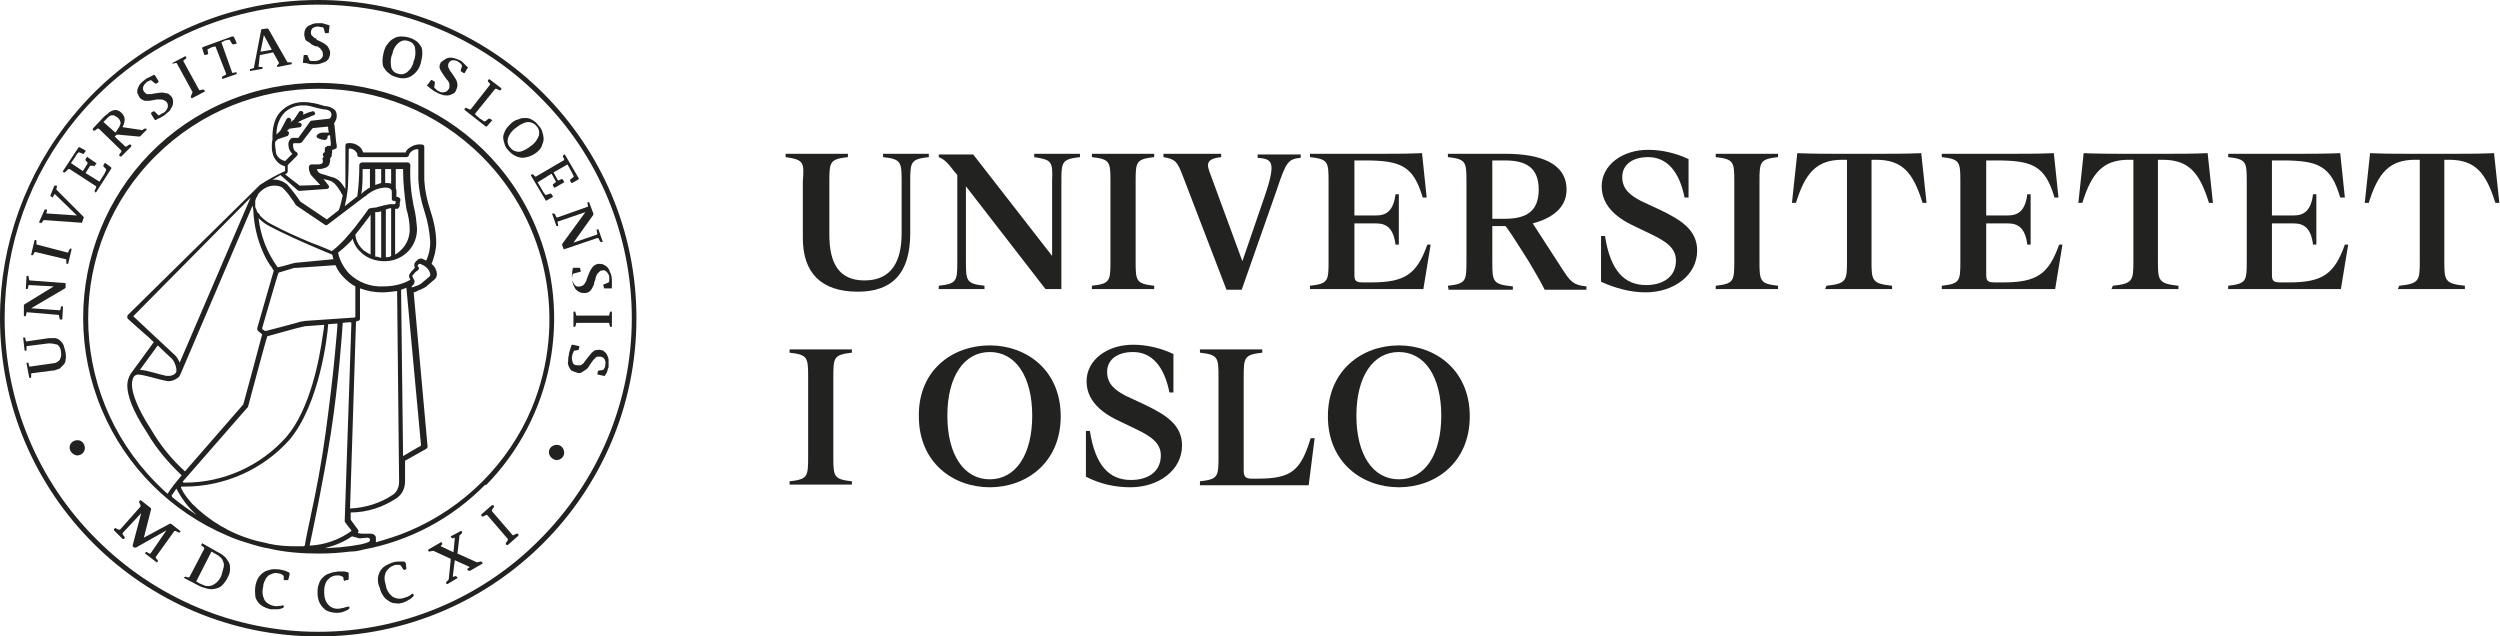<?xml version="1.0" encoding="utf-8"?>
<svg xmlns="http://www.w3.org/2000/svg" xml:space="preserve" id="Layer_1" x="0px" y="0px" enable-background="new 0 0 377.1 96" version="1.1" viewBox="0 0 377.1 96">
  <style>
    .st0{fill:#222221}
  </style>
  <g id="Page-1">
    <g id="_04_UiO_full_logo_NO_neg">
      <g id="Group">
        <path id="Shape" d="M0 48c0-11.1 3.9-21.9 11-30.5C20.1 6.4 33.7 0 48 0c26.5 0 48 21.5 48 48S74.5 96 48 96 0 74.5 0 48zm.7 0c0 12.5 5 24.6 13.9 33.4 8.9 8.9 20.9 13.9 33.4 13.9s24.6-5 33.4-13.9c8.9-8.9 13.9-20.9 13.9-33.4s-5-24.6-13.9-33.4C72.6 5.7 60.5.7 48 .7 33.9.7 20.5 7 11.5 17.9 4.5 26.4.7 37 .7 48z" class="st0"/>
        <g id="Path">
          <path d="M10.5 67.5c0-.6.5-1.1 1.2-1.1.6 0 1.1.5 1.1 1.2 0 .6-.5 1.1-1.2 1.1-.6-.1-1.1-.6-1.1-1.2z" class="st0"/>
          <path d="M82.8 68.2c0-.6.5-1.1 1.2-1.1.6 0 1.1.5 1.1 1.2 0 .6-.5 1.1-1.2 1.1-.6-.1-1.1-.6-1.1-1.2z" class="st0"/>
        </g>
        <path id="Shape-2" d="M80.8 34.2C73.2 16.1 52.3 7.7 34.2 15.3S7.7 43.8 15.4 61.9c3.6 8.5 10.4 15.3 18.9 18.9 1.3.6 2.7 1 4 1.4.7.2 1.4.4 2.1.5 2.5.6 5.1.8 7.7.8 1.6 0 3.1-.1 4.7-.3.7 0 1.3-.1 2-.3 7-1.3 13.4-4.7 18.4-9.8l-.2-.2.3.3c10.1-10.3 13.1-25.7 7.5-39zM26 75c-.1-.1-.1-.2-.1-.3 0-.1 0-.1.1-.1l.6-.9c.8 1.5 1.8 2.9 3.1 4-1.2-.8-2.5-1.7-3.7-2.7zm-.3-21.1c.5.4.8 1.1.9 1.7v.5c-.2.4-.7.6-1.1.6h-.4c-1.4-.3-2.7-.8-3.9-.9h-.1l2.7-3.7c.8.8 1.6 1.5 1.9 1.8zm-5.6-6.2 17.7-17.9-10.7 24.9c-.2-.5-.5-1-.9-1.3-1-.9-5-4.7-6.1-5.7zm4.7 9.7c.2 0 .4.1.6.1.5 0 1-.2 1.4-.5.2-.1.3-.3.4-.5L38.1 31c0 .2.1.4.1.7.1 2.2.6 4.4 1.5 6.4.3.7.7 1.4 1.1 2 .2.2.3.4.4.6l.1.1-2.5 8.7c0 .1 0 .3.1.4l.6.5c0 .1.1.1 0 .2 0 .1-2.8 10.4-2.8 10.4l-8.8 10.1c-2-1.8-3.7-3.9-5.1-6.3-2.2-3.4-2.9-5.6-2.9-6.8 0-.4.1-.9.3-1.2.2-.2.4-.3.6-.3h.1c1.1.1 2.5.6 3.9.9zM43.6 20c-.1-.2-.3-.3-.4-.2.2-.1.3-.3.5-.4l1.5-.2c.2 0 .3-.2.3-.4s-.2-.3-.4-.3h-.2c.4-.3.9-.5 1.4-.7.3-.1.5-.2.7-.3.2-.1.3-.1.3-.1.2-.1.3-.2.2-.4-.1-.2-.3-.3-.4-.2-.5.1-.9.3-1.4.5.1-.2.1-.4-.1-.5-.2-.1-.4-.1-.5.1l-.8 1.2c-.1 0-.1.1-.2.1l-.3.3.1-.2c.1-.2 0-.4-.2-.5s-.4 0-.5.2l-.9 1.7-.6.6c0-1.3.4-2.5 1.3-3.4.7-.6 1.6-1 2.6-1 .4 0 .7 0 1.1.1.2 0 .7.2 1.2.3.5.1.9.2.9.2h.1c.3 0 .7.1.9.3.1.1.2.3.2.5s-.1.4-.2.5c0 .1-.1.1-.1.1l-2.7.3c-.1 0-.2.1-.2.1L45 20.8h-.9c-.1 0-.2.1-.3.2-.2.2-.3.5-.3.7 0 .5.1 1 .5 1.4l.1.1-1.1 1.1c-.3-.1-.5-.2-.7-.3-.4-.3-.7-.7-.7-1.2 0-.3-.1-.6-.1-.9v-.5l.4-.4 1.5-.5c.1-.1.2-.3.2-.5zm5.4 2.8c0 .1 0 .1-.1.2s-.2.1-.2.3c0 .1 0 .2.1.3v.1l-.1.1c-.1.1-.1.2 0 .3v.3c0 .1-.1.3-.2.3-.2.1-.4.1-.7.1H47c-.2 0-.3.1-.4.3v.3c0 .3.1.5.2.8.1.1.1.2.2.3l1.3 1.4-3.1.1-2.2-1.7c.1-.1.2-.1.2-.1.1-.1.2-.2.2-.3v-1l1.4-1.4c.1-.1.1-.2.1-.3 0-.1-.1-.2-.2-.3-.1 0-.5-.2-.5-1.1 0-.1 0-.1.1-.2h.9c.1 0 .2-.1.3-.1 0 0 1.5-2 1.6-2.1.1-.1.2-.1.3-.1l2-.2c.1 0 .1.1.1.1 0 .2 0 .4.1.7 0 .1 0 .1-.1.1h-.8c-.3 0-.6.1-.8.3-.2.1-.2.4 0 .5.1.1.3.1.5.2s.4.1.7.1c.2-.1.3-.2.3-.4s.1-.3.3-.3c.1 0 .1.1.1.1 0 .4.1.8.1 1.1v.3c0 .1-.1.1-.2.1h-.2c-.1 0-.2 0-.2.1-.3.1-.3.2-.3.3v.4zm-4.1 5.9c.1 0 .1.1.2.1l4.2-.3c.1 0 .3-.1.3-.2.1-.1 0-.3-.1-.4l-.7-.9c.4.1.8.2 1.1.3.4.2.7.5 1 .9.3.4.6.9.8 1.3-.2.7-.3 1.5-.6 2.2l-1.8 1.4-4-2.7c-.6-.9-1.3-1.8-2-2.6-.5-.4-1.2-.7-1.8-.7h-.4c.2-.1.4-.2.5-.3.3-.1.5-.3.7-.4l2.6 2.3zm-3.5-.7c.5 0 1 .1 1.3.4.5.5.9 1 1.3 1.6.4.5.6.9.6.9l.1.1 4.3 2.9c.1.1.3.1.4 0l5.4-4.1s.1-.1.3-.2c.2-.1.3-.3.5-.4.7-.5 1.4-.8 2.3-.9h.2c.3 0 .5 0 .8.2.1.1.2.2.2.4V30c0 .2.1.3.3.3.1 0 .3 0 .3.2 0 .1-.1.3-.2.3h-.7l-1 .2c-.2.1-.5.1-.7.2-.1 0-.2 0-.3.1h-.1c-.3 0-.8.1-.8.1-.1 0-.2.1-.3.1 0 0-.6.9-1.4 1.9-.7 1-1.5 1.9-2.3 2.8-.6.6-1.1 1.1-1.5 1.4-.1.1-.2.2-.3.2-.1.1-.2.1-.2 0-.5-.2-1.6-.7-3-1.2-1.9-.8-4.2-1.8-6-2.8-.6-.3-1.1-.7-1.5-1.1l-.2-.2v-.1l-.1-.1-.1-.1s0-.1-.1-.1c0 0 0-.1-.1-.1 0-.1-.1-.2-.1-.3 0-.1 0-.1-.1-.2 0-.1-.1-.2-.1-.3v-.8c0-.1 0-.2.1-.4 0-.1 0-.1.1-.2 0-.1.1-.1.1-.2s.1-.1.1-.2.1-.2.1-.2c.8-.9 1.6-1.2 2.4-1.2zm11.2-5.4c0-.2.1-.2.1-.2.4 0 .8.2 1 .5.1.1.2.2.2.4v.1c0 .2.2.3.4.3h7c.2 0 .3-.1.4-.3 0-.2.1-.3.3-.5.3-.3.7-.4 1-.4.1 0 .1.1.1.1v4.5c.1 1.6.4 3.2.9 4.7s.8 3.1.9 4.7c0 1-.2 1.9-.6 2.8-.2-.1-.5-.2-.7-.3h-.1c-.2 0-.5.1-.6.3-.2.1-.3.3-.4.5v.2c0 .2 0 .3.1.4-.1.1-.2.1-.2.2l-.3.3c-.1.1-.2.3-.3.4 0 .1-.1.2-.1.3 0 .2.1.4.2.6-1.2.7-2.6 1-4.1 1-1.9.1-3.8-.6-5.2-2-.8-.9-1.4-2-1.6-3.1.4-.3 1-.8 1.8-1.6.1-.1.3-.3.4-.5.2.9.7 1.6 1.4 2.2.9.8 2.1 1.2 3.4 1.2h.2c2.7-.1 4.8-2.3 4.7-5-.1-1.1-.2-2.2-.5-3.3-.4-2-.6-4.1-.5-6.2 0-.2-.2-.4-.4-.4h-6.9c-.2 0-.4.2-.4.4 0 1.6-.1 3.2-.3 4.7L52 31.1c.1-.5.2-.9.3-1.4v-.1c.1-.6.2-1.3.2-1.9.1-2.4.1-4.2.1-5.1zm9.9 19.7-.3-.6v-.1c.1-.2.3-.3.4-.5.2-.2.4-.3.4-.3.1-.1.2-.2.2-.3 0-.1 0-.2-.1-.2 0 0 0-.1-.1-.1 0-.1 0-.2.1-.3.1-.1.2-.1.3-.1l.6.3c.3.2.5.4.7.7.1.2.2.4.2.6 0 .1 0 .2-.1.3-.1.1-1.2 1-1.3 1.1-.3.2-.6.3-.9.4-.1 0-.2.1-.3.1-.1.1-.2 0-.2 0v-.1l.2-.2c.1-.1.2-.2.2-.4.1-.1 0-.2 0-.3zm1 24.8c0 .1 0 .1-.1.2-.1 0-2.6 1.5-2.6 1.5l-.3-25.1c.3-.1.6-.2.8-.3l2.2 23.7zM52 78.7s.9 1.2 1 1.3v.1c-1.8 1.3-4 2.1-6.3 2.2.4-1.9 2-9.3 3.2-16.9 1.2-7.8 1.7-15.2 1.8-16.7 0 0 .9-.1 1.1-.1.2 0 .2.1.2.2s-1 29.7-1 29.7v.2zM39.6 49.3s2.3-8 2.4-8.1c0-.1.1-.1.1-.1s1.7-.5 2-.6c.2-.1.5-.1.7-.1l5.8-.4c.3.7.7 1.3 1.3 1.9.5.5 1.1 1 1.7 1.3v4.5c0 .1 0 .2-.2.2s-5.9.4-7.3.5c-.2 0-.4.1-.7.1-.2.1-5.2 1.4-5.2 1.4h-.3c-.1-.1-.1-.1-.3-.2-.1-.2 0-.4 0-.4zm2.2-9.1c-1.5-2.1-2.5-4.6-2.8-7.3l.1.1c.5.5 1.1.9 1.7 1.2 3.6 1.9 9.3 4.2 9.3 4.2.1.2.1.5.2.7l-5.3.5c-.4 0-.7.1-1.1.2-.6.2-1.8.5-1.9.5-.1 0-.2 0-.2-.1zm11.9 8.3.3-.1c.2 0 .3-.2.3-.3v-4.6c1.1.4 2.2.6 3.3.6.8 0 1.5-.1 2.3-.2l.3 28.7v.1c0 .7-.3 1.5-.9 1.9-1.9 1.3-4.2 2-6.5 2.1l.9-28.2zm-.1-13.1c.8-1 1.8-2.3 2.3-3v6c-.4-.2-.7-.4-1-.6-.7-.6-1.2-1.4-1.3-2.4zm3 3.3V32h.2c.2 0 .4 0 .5-.1h.2v7c-.3-.1-.6-.2-.9-.2zm1.6.1v-7.2c.3-.1.6-.2.7-.2h.1v7.2c-.2.2-.5.2-.8.2zm2.2-8.7c0-.2-.2-.3-.4-.4h-.2v-.8c0-.2 0-.3-.1-.5v-2.9h1.1c0 2 .2 4 .5 6 .3 1 .5 2.1.5 3.1 0 1.1-.4 2.2-1.2 3-.3.3-.6.6-1 .8v-6.9h.2c.1 0 .2 0 .3-.1.1-.1.2-.3.2-.4v-.4c.1-.3.1-.4.1-.5zM59 25.5v2.2c-.3-.1-.6-.1-.9-.1v-2.1h.9zm-1.5 0v2.1l-.9.3v-2.4h.9zm-1.7 0v2.8c-.2.1-.4.2-.5.3-.3.2-.6.4-.8.7.2-1.2.2-2.5.2-3.8h1.1zM27.6 72.6c.1-.1 9.7-11.1 9.7-11.1l.1-.1s2.8-10.5 2.9-10.6c0 0 0-.1.1-.1 0 0 5-1.4 5.2-1.4.2 0 .3-.1.5-.1l2.8-.2c0 .3-.1.9-.2 1.5-.5 3.6-1.9 11.2-5.5 15.4-3.9 4.4-9.5 6.9-15.3 6.9h-.2c-.1-.1-.2-.1-.1-.2zm-.2.8h.4c6.1 0 11.9-2.6 15.9-7.1 4.5-5.4 5.7-15.6 5.8-17.4l1.4-.1c0 .7-.2 2.5-.4 4.8-.3 3.2-.8 7.4-1.4 11.8S47.7 74 47 77.2c-.5 2.4-.9 4.2-1 5 0 .1-.1.2-.3.2h-1.2c-1.3 0-2.7-.1-4-.4-.7-.2-1.4-.3-2.1-.5-3.6-1-6.8-2.9-9.4-5.5-.6-.7-1.2-1.4-1.6-2.2 0-.1-.1-.2-.1-.3 0 0 0-.1.1-.1zm20.5 9.5c1.8-.3 3.6-.9 5.2-2l1.1.3h.1s1-.1 1.1-.1c.3 0 .4.2.4.2v.1c0 .1 0 .2-.1.3-.4.2-.8.3-1.2.4-2.1.4-4.3.6-6.5.6 0 .2 0 .2-.1.2zm32.3-21.3c-3.5 8.3-10.2 15-18.5 18.5-1.6.7-3.3 1.2-5 1.7v-.7c0-.4-.5-.6-.7-.6h-1.5l-.5-.1v-.1c.1-.1.1-.3 0-.4l-1.1-1.5v-1.1c2.5 0 4.9-.8 7-2.2.8-.6 1.2-1.5 1.2-2.5v-3.1l3.2-1.8c.1-.1.2-.2.2-.3l-2.1-23.3c.1 0 .4-.1.7-.3.4-.1.7-.3 1.1-.5.2-.2 1.2-1 1.4-1.2.2-.2.3-.5.3-.7 0-.6-.3-1.2-.8-1.6.4-1 .7-2.1.7-3.2 0-1.7-.4-3.4-.9-4.9-.5-1.5-.8-3-.9-4.5v-5c0-.1 0-.2-.1-.3-.1-.1-.2-.1-.3-.1-.8-.1-1.5.2-2.1.7-.1.1-.3.3-.3.5h-6.4l-.3-.6c-.5-.6-1.3-.9-2-.8-.1 0-.2 0-.3.1-.1.1-.1.2-.1.3v6.5c-.1-.2-.3-.4-.4-.6-.3-.5-.8-.9-1.3-1.1-.5-.1-1.2-.4-2-.6-.2-.1-.4-.2-.5-.4 0-.1-.1-.2-.1-.3h.4c.3 0 .6-.1.9-.2.3-.1.5-.3.6-.6 0-.1.1-.3.1-.4v-.4l.2-.3c.1-.1.1-.2 0-.3.1-.1.1-.2.1-.3v-.4h.1c.1 0 .2-.1.3-.1.1 0 .1-.1.2-.1.1-.1.1-.2.1-.3 0-.1 0-.3-.1-.7-.1-.9-.2-2.4-.3-2.8.2-.3.4-.7.4-1.1 0-.4-.1-.8-.4-1-.4-.3-.9-.5-1.4-.5-.3-.1-1.7-.5-2.1-.5-.4-.1-.8-.1-1.2-.1-1.1 0-2.2.4-3 1.1-1.5 1.2-1.6 3.2-1.6 4.2v.4c-.1.3-.1.6-.1.9 0 .3 0 .7.1 1 .1.7.6 1.4 1.2 1.8.2.1.4.2.7.3v.7c-1.3.6-2.6 1.3-3.8 2.1l-.3.3-19.6 19.3c-.1.1-.1.2-.1.3 0 .1 0 .2.1.3 0 0 1.3 1.2 2.8 2.5.4.3.7.7 1.1 1l-3.5 4.8c-.3.5-.5 1.1-.5 1.7 0 1.5.7 3.7 3 7.2 1.4 2.4 3.2 4.5 5.2 6.4l-.9 1.1c-.2.2-.4.5-.6.8-.2.2-.3.4-.5.7 0 .1-.1.1-.1.2-.6-.5-1.2-1.1-1.8-1.7C9.9 59 9.9 37 23.5 23.5s35.6-13.5 49.2.1c10 10 12.9 25 7.5 38z" class="st0"/>
        <path id="Path-2" d="M7.4 51h1c.3.1.5.2.7.4.2.2.4.4.5.7.1.3.2.7.3 1.1 0 .3.1.7 0 1 0 .3-.1.6-.3.8l-.6.6-.9.3h-.2l-3.1.4c-.1 0-.1.1-.1.1v.5c0 .1-.1.1-.1.1h-.1c-.1 0-.1 0-.1-.1L4 54.8c0-.1 0-.1.1-.1h.1c.1 0 .1 0 .1.1l.1.4c0 .1.1.1.1.1l3.5-.5c.4 0 .7-.2 1-.5.2-.4.3-.8.2-1.2 0-.4-.2-.8-.5-1.1-.4-.1-.8-.2-1.2-.2h-.2l-3.2.4c-.1 0-.1.1-.1.1v.5c0 .1-.1.1-.1.1h-.1c-.1 0-.1 0-.1-.1L3.5 51c0-.1 0-.1.1-.1h.1c.1 0 .1 0 .1.1l.1.4c0 .1.1.1.1.1l3.4-.5z" class="st0"/>
        <path id="Path-3" d="M3.6 46.1c0-.1 0-.1.1-.2l4.4-2.7-3.7-.2c-.1 0-.1 0-.1.1l-.1.4c0 .1-.1.1-.1.1H4c-.1 0-.1-.1-.1-.1l.1-1.8c0-.1.1-.1.1-.1h.1c.1 0 .1.1.1.1l.1.5c0 .1.1.1.1.1l5.3.4c.1 0 .1.1.1.1v.5c0 .1 0 .1-.1.2l-5.1 3 4.3.3c.1 0 .1 0 .1-.1l.1-.4c0-.1.1-.1.1-.1h.1c.1 0 .1.1.1.1l-.1 1.8c0 .1-.1.1-.1.1h-.1c-.2 0-.2 0-.2-.1l-.1-.5c0-.1-.1-.1-.1-.1l-4.7-.4c-.1 0-.1 0-.1.1l-.1.4c0 .1-.1.1-.1.1h-.1c-.1 0-.1-.1-.1-.1v-1.5z" class="st0"/>
        <path id="Path-4" d="M5.4 36.2c.1 0 .1.1.1.1v.5c0 .1 0 .1.1.1l4.6 1.2c.1 0 .1 0 .1-.1l.2-.4c0-.1.1-.1.1-.1h.1c.1 0 .1.1.1.1l-.5 2.1c0 .1-.1.1-.1.1h-.1c-.1 0-.1-.1-.1-.1v-.5c0-.1 0-.1-.1-.1L5.3 38c-.1 0-.1 0-.1.1l-.2.3c0 .1-.1.1-.1.1h-.1c-.1 0-.1-.1-.1-.1l.5-2.1c0-.1.1-.1.1-.1h.1z" class="st0"/>
        <path id="Path-5" d="M12.6 32.7s.1.1 0 .2l-.2.6c0 .1-.1.1-.1.1l-5.6-.4c-.1 0-.1 0-.2.1l-.2.3c0 .1-.1.1-.2 0H6c-.1 0-.1-.1-.1-.1l.8-1.8c0-.1.1-.1.1-.1H7c.1 0 .1.1.1.1l-.1.4c0 .1 0 .1.1.1l4.5.3-3.3-3.2h-.1l-.2.4c0 .1-.1.1-.2 0l-.1-.1c-.1 0-.1-.1-.1-.1l.6-1.5h.3c.1 0 .1.1.1.1l-.1.4c0 .1 0 .1.1.2l4 4z" class="st0"/>
        <path id="Path-6" d="M23.9 17.4c.1 0 .3-.1.4-.2.1-.1.2-.1.4-.2.3-.2.5-.5.6-.8.1-.5-.1-.9-.6-1.1-.2-.1-.3-.1-.5-.1h-.5c-.2 0-.4.1-.5.1-.3 0-.5.1-.7.1h-.6c-.2 0-.3-.1-.5-.2s-.3-.2-.4-.4l-.3-.6c0-.2 0-.5.1-.7.1-.2.2-.5.4-.7.2-.2.4-.4.7-.6.1-.1.2-.2.3-.2.1-.1.3-.1.4-.2.1-.1.3-.1.4-.2s.2-.1.2-.1h.1l.1.1.5.8v.2l-.3.2h-.2l-.6-.5c-.1 0-.2 0-.3.1-.2.1-.3.1-.4.2-.2.2-.4.4-.5.7-.1.2 0 .5.1.7l.3.3c.1.1.3.1.4.1h.4c.2 0 .3-.1.5-.1s.5-.1.7-.1c.2 0 .5-.1.7 0 .2 0 .4.1.6.1.2.1.4.3.5.4.2.2.3.5.3.8 0 .2 0 .5-.1.7-.1.2-.3.5-.4.7-.2.2-.5.4-.7.6-.2.2-.5.3-.8.5-.3.1-.6.3-.6.3h-.1l-.1-.1-.5-.8V17l.3-.2h.2l.6.6z" class="st0"/>
        <path id="Path-7" d="M28.1 8.6v.2l-.4.3s-.1.1 0 .2l2.3 4.2c0 .1.1.1.2.1l.4-.1c.1 0 .1 0 .2.1l.1.1v.1l-1.9 1h-.1l-.1-.1v-.2l.2-.5s.1-.1 0-.2l-2.3-4.2c0-.1-.1-.1-.2-.1l-.4.1c-.1 0-.1 0-.2-.1l.1.1v-.1l1.9-1h.1l.1.1z" class="st0"/>
        <path id="Path-8" d="m30.5 7.2.1-.1L35 5.5h.2l.1.1.4.9c0 .1 0 .1-.1.1l-.4.1c-.1 0-.1 0-.2-.1l-.3-.5c0-.1-.1-.1-.2-.1l-.5.1c-.1 0-.1 0-.2.1l-.4.2 1.6 4.5c0 .1.1.1.1.1l.5-.1c.1 0 .1 0 .1.1v.1c0 .1 0 .1-.1.1l-2 .7c-.1 0-.1 0-.1-.1v-.1c0-.1 0-.1.1-.2l.4-.2c.1 0 .1-.1.1-.2L32.5 7l-.5.1c-.1 0-.1.1-.2.1l-.4.2c-.1 0-.1.1-.1.1l.1.6c0 .1 0 .1-.1.1l-.4.1c-.1 0-.1 0-.1-.1l-.3-.9v-.1z" class="st0"/>
        <path id="Shape-3" d="m41.2 7.9-2 .4L39 10s0 .1.1.1h.4c.1 0 .1 0 .1.1v.1c0 .1 0 .1-.1.1l-1.7.3c-.1 0-.1 0-.1-.1v-.1c0-.1 0-.1.1-.1l.4-.1c.1 0 .1-.1.1-.1l1.1-5.7c0-.1.1-.1.1-.1l.8-.1c.1 0 .1 0 .2.1l2.8 4.9c0 .1.1.1.2.1h.4c.1 0 .1 0 .1.1v.1c0 .1 0 .1-.1.1l-2 .4c-.1 0-.1 0-.1-.1v-.1c0-.1 0-.1.1-.1l.1-.2c.1 0 .1-.1.1-.1l-.9-1.6zm-1.4-2.6-.5 2.5 1.7-.3-1.2-2.2z" class="st0"/>
        <path id="Path-9" d="M46.7 9.1c.1.1.3.1.4.1h.4c.3 0 .7-.1.9-.3.2-.2.4-.5.3-.7 0-.2 0-.3-.1-.5-.1-.1-.2-.3-.3-.4-.1-.1-.3-.2-.4-.3-.2 0-.3 0-.5-.1s-.5-.2-.6-.4c-.2-.1-.3-.2-.5-.3-.2-.1-.3-.3-.3-.5-.1-.2-.1-.4-.1-.6 0-.5.2-.9.6-1.2.2-.1.5-.2.7-.3.3-.1.6-.1.9-.1h.4c.1 0 .3 0 .4.1.1 0 .3.1.4.1.1 0 .3.1.3.1.1 0 .1 0 .1.1V4l-.1.9c0 .1-.1.1-.1.1h-.4c-.1 0-.1 0-.1-.1l-.2-.7c-.1-.1-.2-.1-.3-.1-.2 0-.4-.1-.5-.1-.3 0-.6.1-.8.2-.2.2-.3.4-.3.7 0 .2 0 .3.1.4l.3.3c.1.1.2.2.4.2 0 .2.2.3.3.3l.6.3c.2.1.4.2.6.4.2.1.3.3.4.5.1.2.2.4.2.7 0 .3-.1.6-.2.8-.1.2-.3.4-.5.5-.2.1-.5.2-.8.3-.3.1-.6.1-.9.1-.3 0-.6 0-.9-.1-.3-.1-.7-.1-.7-.1-.1 0-.1 0-.1-.1v-.1l.1-.9c0-.1.1-.1.1-.1h.4c.1 0 .1 0 .1.1l.3.7z" class="st0"/>
        <path id="Shape-4" d="M62 11.5c-.7.4-1.5.4-2.3.1-.4-.1-.8-.3-1.1-.6-.3-.2-.5-.5-.7-.8-.2-.3-.2-.7-.2-1.1 0-.4.1-.9.2-1.3s.3-.9.6-1.2c.2-.3.5-.6.9-.8.3-.2.7-.3 1.1-.3.8 0 1.6.2 2.3.7.3.2.5.5.7.8.2.3.2.7.2 1.1 0 .4-.1.9-.2 1.3-.2.9-.7 1.6-1.5 2.1zm.6-4.3c-.1-.5-.5-.9-1-1-.5-.2-1-.1-1.4.2-.5.4-.9 1-1 1.7-.3.6-.3 1.3-.2 2 .1.5.5.9 1 1 .5.2 1 .1 1.4-.2.5-.4.9-1 1-1.7.3-.6.3-1.3.2-2z" class="st0"/>
        <path id="Path-10" d="m65.5 13.2.3.3c.1.1.2.2.3.2.3.2.6.3.9.2.3 0 .5-.2.7-.5.1-.1.1-.3.1-.5s0-.3-.1-.5-.2-.3-.3-.4c-.1-.1-.2-.3-.3-.4-.1-.2-.3-.4-.4-.6-.1-.2-.2-.3-.3-.5-.1-.2-.1-.3-.1-.5s.1-.4.2-.6c.3-.2.5-.4.7-.5.2-.1.4-.2.6-.2.3 0 .5 0 .8.1.3.1.6.2.8.3.1.1.2.1.3.2l.3.3.3.3.2.2.1.1s0 .1-.1.1l-.4.7s-.1.1-.2 0l-.3-.2c-.1 0-.1-.1-.1-.2l.2-.7c-.1-.1-.1-.2-.2-.3-.1-.1-.3-.2-.4-.3-.3-.2-.5-.2-.8-.2-.3 0-.5.2-.6.4-.1.1-.1.3-.1.4 0 .1 0 .3.1.4.1.1.1.3.2.4.1.1.2.3.3.4.1.2.3.4.4.6.1.2.3.4.3.6.1.2.1.4.1.6 0 .2-.1.5-.2.7-.1.3-.3.5-.6.6-.2.1-.5.2-.7.2-.3 0-.5 0-.8-.1-.3-.1-.6-.2-.9-.4-.3-.1-.5-.3-.8-.5-.2-.2-.5-.4-.5-.4l-.1-.1s0-.1.1-.1l.5-.7s.1-.1.2 0l.3.2c.1 0 .1.1.1.2l-.1.7z" class="st0"/>
        <path id="Path-11" d="M71.7 17.1v.2l.7.6s.1.1.2.1l.4.3h.2l.5-.4h.2l.3.2s.1.1 0 .1l-.7.8-.1.1h-.1l-3.2-2.5s-.1-.1 0-.2l.1-.1s.1-.1.2 0l.4.2h.2l2.9-3.7v-.2l-.3-.3v-.2l.1-.1s.1-.1.2 0l1.7 1.3s.1.1 0 .2l-.1.1s-.1.1-.2 0l-.4-.2h-.2l-3 3.7z" class="st0"/>
        <path id="Shape-5" d="M78.7 23.8c-.8-.1-1.5-.5-2-1.1-.3-.3-.5-.6-.6-1-.1-.3-.2-.7-.2-1 0-.4.2-.7.3-1 .2-.4.5-.7.8-1 .3-.3.7-.6 1.2-.7.4-.2.7-.2 1.1-.2.4 0 .7.1 1 .3.4.2.7.5.9.8.3.3.5.6.6 1 .1.3.2.7.2 1.1 0 .4-.2.7-.3 1.1-.2.4-.5.7-.9 1-.4.3-1.2.7-2.1.7zm2.6-3.4c.1-.5 0-1-.4-1.4-.3-.4-.8-.6-1.3-.6-.7.1-1.3.5-1.8.9-.6.4-1 1-1.2 1.6-.1.5 0 1 .4 1.4.3.4.8.6 1.3.6.7-.1 1.3-.5 1.8-.9.6-.4 1-1 1.2-1.6z" class="st0"/>
        <path id="Path-12" d="M83.8 27.5s.1-.1 0-.2l-.6-1.1-2.1 1.3.7 1.2s.1.1.1.2l.3.4c0 .1.1.1.2.1l.6-.2c.1 0 .1 0 .2.1l.2.3v.1l-.9.5c-.1 0-.1.1-.1.1s-.1 0-.1-.1l-2.2-3.7v-.1l.1-.1h.2l.3.3s.1.1.2 0l4.1-2.4c.1 0 .1-.1.1-.2l-.2-.4c0-.1 0-.1.1-.2l.1-.1h.1l2.1 3.6v.1l-.1.1-.9.5h-.1l-.2-.3v-.2l.5-.4s.1-.1 0-.2l-.2-.4c0-.1-.1-.1-.1-.2l-.6-1.1-2.1 1.2.6 1.1c0 .1.1.1.2.1l.4-.2c.1 0 .1 0 .2.1l.2.3v.1l-1.4.8h-.1l-.2-.3v-.2l.4-.3z" class="st0"/>
        <path id="Path-13" d="M13.8 25h-.2l-.7 1.1 2.1 1.3.7-1.1s.1-.1.1-.2l.2-.4v-.2l-.4-.4v-.2l.2-.3s.1-.1.1 0l.8.6.1.1v.1L14.5 29s-.1.1-.1 0l-.1-.1s-.1-.1 0-.2l.2-.4v-.2l-4-2.6h-.2l-.5.5h-.2l-.1-.1s-.1-.1 0-.1l2.3-3.5.1-.1h.1l.9.5s.1.1 0 .1l-.2.3c0 .1-.1.1-.2.1L12 23h-.2l-.3.4s-.1.1-.1.2l-.7 1 1.8 1.2.7-1.1v-.2l-.3-.3V24l.2-.3c0-.1.1-.1.1 0l1.3.9c.1 0 .1.1 0 .1l-.2.3c0 .1-.1.1-.2 0h-.3z" class="st0"/>
        <path id="Path-14" d="M89.5 32.2v.2l-3 4.2 3.5-1.2c.1 0 .1-.1.1-.1l-.1-.6c0-.1 0-.1.1-.1h.1c.1 0 .1 0 .1.1l.6 1.7c0 .1 0 .1-.1.1h-.1c-.1 0-.1 0-.2-.1l-.2-.4c0-.1-.1-.1-.2-.1l-5 1.7c-.1 0-.1 0-.1-.1l-.2-.5v-.2l3.5-4.8-4.1 1.4c-.1 0-.1.1-.1.1l.1.5c0 .1 0 .1-.1.1H84c-.1 0-.1 0-.1-.1l-.6-1.7c0-.1 0-.1.1-.1h.1c.1 0 .1 0 .2.1l.2.4c0 .1.1.1.2.1l4.5-1.6c.1 0 .1-.1.1-.1l-.1-.5c0-.1 0-.1.1-.1h.1c.1 0 .1 0 .1.1l.6 1.6z" class="st0"/>
        <path id="Path-15" d="M86.4 41.3c0 .1-.1.3-.1.4v.4c0 .3.2.6.4.9.2.2.5.3.8.2.2 0 .3-.1.5-.2.1-.1.2-.2.3-.4.1-.2.2-.3.2-.5.1-.2.1-.3.2-.5.1-.3.2-.5.3-.7.1-.2.2-.4.3-.5.1-.1.2-.3.4-.4.2-.1.4-.2.6-.2.2 0 .5 0 .7.1.2.1.4.2.6.4.2.2.3.4.4.7.2.4.3.8.3 1.3v1.1c0 .1 0 .1-.1.1h-1c-.1 0-.1 0-.1-.1L91 43c0-.1 0-.1.1-.1l.7-.3c.1-.1.1-.2.1-.3v-.5c0-.3-.2-.6-.4-.8-.2-.2-.4-.3-.7-.2-.2 0-.3.1-.4.2l-.3.3c-.1.1-.1.3-.2.4 0 .1-.1.3-.1.5-.1.2-.2.4-.2.7l-.3.6c-.1.2-.3.4-.4.5-.2.1-.4.2-.6.2-.3 0-.6 0-.8-.1-.2-.1-.4-.2-.6-.4-.2-.2-.3-.5-.4-.7-.1-.3-.2-.6-.2-.9 0-.3-.1-.6 0-.9 0-.3.1-.7.1-.7v-.1h1c.1 0 .1 0 .1.1l.1.4c0 .1 0 .1-.1.1l-1.1.3z" class="st0"/>
        <path id="Path-16" d="M92.1 49.3c-.1 0-.1 0-.1-.1l-.1-.4c0-.1-.1-.1-.1-.1H87c-.1 0-.1 0-.1.1l-.1.4c0 .1-.1.1-.1.1h-.1c-.1 0-.1 0-.1-.1v-2.1c0-.1 0-.1.1-.1h.1c.1 0 .1 0 .1.1l.1.4c0 .1.1.1.1.1h4.8c.1 0 .1 0 .1-.1l.1-.4c0-.1.1-.1.1-.1h.1c.1 0 .1 0 .1.1v2.1c0 .1 0 .1-.1.1h-.1z" class="st0"/>
        <path id="Path-17" d="M86.6 52.9c-.1.1-.1.3-.2.4 0 .1-.1.3-.1.4-.1.3 0 .7.1 1 .1.3.4.4.7.4h.5c.1-.1.3-.2.4-.3.1-.1.2-.3.3-.4.1-.1.2-.3.3-.4.2-.2.3-.4.5-.6.1-.2.3-.3.4-.4.1-.1.3-.2.5-.2s.4-.1.6 0c.2 0 .5.1.6.3.2.1.3.3.4.5.1.2.2.5.2.7v.9c0 .1 0 .3-.1.4 0 .1-.1.3-.1.4 0 .1-.1.3-.2.4-.1.1-.1.2-.1.2 0 .1-.1.1-.1.1h-.1l-.9-.2c-.1 0-.1-.1-.1-.1l.1-.4c0-.1.1-.1.1-.1l.7-.1c.1-.1.1-.2.2-.3.1-.2.1-.3.1-.5.1-.3 0-.6-.1-.8-.1-.2-.4-.4-.6-.4h-.5c-.1 0-.2.1-.3.2l-.3.3c-.1.1-.2.3-.3.4-.1.2-.3.4-.4.6-.1.2-.3.4-.5.5-.2.1-.4.3-.6.4-.2.1-.5.1-.7 0-.3-.1-.6-.2-.8-.3-.2-.2-.3-.4-.4-.6-.1-.3-.2-.5-.1-.8 0-.3 0-.6.1-.9 0-.3.1-.6.2-.9l.2-.6c0-.1.1-.1.1-.1h.1l.9.2c.1 0 .1.1.1.1l-.1.4c0 .1-.1.1-.1.1l-.6.1z" class="st0"/>
        <path id="Path-18" d="M22.5 83.5h.2l2.4-3.5-4.6 2.6h-.2l-.2-.1s-.1-.1-.1-.2l1.3-4.9-2.8 3v.2l.3.4v.2l-.1.1h-.2L17.2 80v-.2l.1-.1s.1-.1.2 0l.4.2h.2l3.1-3.5v-.2l-.2-.4v-.2l.1-.1s.1-.1.2 0l1.4 1.1s.1.1.1.2l-1.1 4.3 3.9-2.1h.2l1.4 1.1s.1.1 0 .1l-.1.1s-.1.1-.2 0l-.4-.2h-.2L23.5 84v.2l.3.3v.2l-.1.1s-.1.1-.1 0l-1.7-1.3s-.1-.1 0-.1l.1-.1s.1-.1.2 0l.3.2z" class="st0"/>
        <path id="Shape-6" d="M32.7 83.2c.4.2.8.4 1.1.7.3.2.5.6.7.9.2.3.2.7.2 1.1 0 .5-.2.9-.4 1.3s-.5.8-.8 1.1c-.3.3-.6.4-1 .5-.4.1-.8.1-1.2 0-.4-.1-.8-.2-1.2-.4-.1 0-.1-.1-.2-.1l-2.1-1.1c-.1 0-.1-.1 0-.1l.1-.1h.1l.4.1c.1 0 .1 0 .2-.1l2.2-4.2v-.2l-.4-.3s-.1-.1 0-.2l.1-.1c0-.1.1-.1.1 0l2.1 1.2zm1 2.5c.1-.3.1-.6 0-.9-.1-.3-.2-.5-.4-.7-.2-.2-.5-.4-.7-.5-.1 0-.1-.1-.2-.1l-.5-.3-2.3 4.5.5.3c.2.1.5.2.7.3.2.1.4.1.7.1.4 0 .7-.2 1-.4.4-.3.7-.7.9-1.2.1-.4.2-.7.3-1.1z" class="st0"/>
        <path id="Path-19" d="M42.8 87.4V87c0-.2-.1-.2-.2-.3-.1 0-.1-.1-.2-.1-.1-.1-.3-.1-.4-.1-.3-.1-.6-.1-.8 0-.3.1-.5.2-.7.3-.2.2-.4.4-.5.7-.2.3-.3.7-.3 1-.2.7-.1 1.4.2 2 .3.5.9.8 1.4.9.2 0 .4.1.7 0 .2 0 .4 0 .7-.1.1 0 .1.1.1.1v.1c0 .1 0 .1-.1.2-.3.1-.5.2-.8.2h-1.1c-.4-.1-.7-.2-1.1-.4-.3-.2-.6-.4-.8-.7-.2-.3-.4-.6-.4-1-.1-.9 0-1.9.5-2.7.2-.3.5-.6.8-.8.3-.2.7-.3 1.1-.4.4-.1.9 0 1.3 0 .3.1.6.1.8.2.2.1.3.1.5.2.1 0 .2.2.2.3l-.2.8s-.1.2-.2.1h-.2s-.3.1-.3-.1z" class="st0"/>
        <path id="Path-20" d="M51.9 87.6c-.1-.2-.1-.2-.1-.4s-.1-.2-.3-.3c-.1 0-.2 0-.2-.1h-.5c-.3 0-.6.1-.8.2-.2.1-.4.3-.6.5-.2.2-.3.5-.4.8-.1.4-.1.7-.1 1.1 0 .7.2 1.4.7 1.9.4.4 1 .6 1.6.5.2 0 .4-.1.6-.1.2-.1.4-.1.7-.2h.2v.3c-.2.2-.5.3-.7.4-.7.3-1.5.3-2.2.1-.3-.1-.7-.2-.9-.5-.3-.2-.5-.5-.7-.9-.2-.4-.3-.9-.3-1.4 0-.5 0-1 .2-1.4.1-.4.3-.7.6-1 .3-.3.6-.5 1-.6.4-.2.8-.2 1.3-.3h.9c.2 0 .4.1.5.1.1 0 .2.1.2.2v.8s0 .2-.2.2h-.2s-.3.2-.3.1z" class="st0"/>
        <path id="Path-21" d="M60.7 85.7c-.1-.2-.1-.2-.2-.3-.1-.2-.2-.2-.4-.2h-.3c-.2 0-.3 0-.4.1-.3.1-.5.2-.7.4-.2.2-.4.4-.5.6-.1.3-.2.6-.2.9 0 .4.1.7.2 1.1.1.7.5 1.3 1 1.7.5.3 1.1.4 1.7.2.2-.1.4-.1.6-.2.2-.1.4-.2.6-.4.1-.1.2 0 .2 0l.1.1v.2c-.2.2-.4.4-.6.5-.3.2-.7.4-1 .5-.4.1-.7.2-1.1.1-.4 0-.7-.1-1-.3-.3-.2-.6-.4-.8-.7-.3-.4-.5-.8-.6-1.3-.3-.6-.3-1-.3-1.5.1-.8.5-1.5 1.2-1.9.4-.2.8-.4 1.2-.5.3-.1.6-.1.9-.1h.6c.1 0 .2.1.3.2l.1.8s0 .2-.1.2-.2.1-.2.1-.2-.1-.3-.3z" class="st0"/>
        <path id="Path-22" d="m68 84.3-2.6-1.2h-.2l-.4.1c-.1 0-.1 0-.2-.1v-.2l1.9-1.1h.1l.1.1v.2l-.2.2v.1l1.9.9.2-2.1v-.1l-.3.1c-.1 0-.1 0-.2-.1L68 81v-.1l1.5-.8h.1l.1.1v.2l-.3.3c-.1 0-.1.1-.1.2l-.3 2.6 2.9 1.3h.2l.4-.1c.1 0 .1 0 .2.1l.1.1v.1l-1.9 1.1h-.1l-.3-.1v-.2l.3-.2v-.1l-2.2-1-.3 2.4c0 .1 0 .1.1.1l.3-.1c.1 0 .1 0 .2.1l.1.1v.1l-1.5.9h-.1l-.1-.1v-.2l.3-.3s.1-.1.1-.2l.3-3z" class="st0"/>
        <path id="Path-23" d="M74.5 76.3v.2l-.3.4v.2l3.1 3.6s.1.1.2 0l.4-.2h.2l.1.1v.2l-1.6 1.4h-.2l-.1-.1v-.2l.3-.4v-.2l-3.1-3.6s-.1-.1-.2 0l-.4.2h-.2l-.1-.1v-.2l1.6-1.4h.2l.1.1z" class="st0"/>
        <path id="Shape-7" d="M21 20.6c.1 0 .1 0 .2-.1l.9-.9v-.2h-.3l-.3.2c-.1 0-.1.1-.2 0l-2.7-.4s-.1 0-.1-.1c.2-.3.3-.7.3-1.1 0-.4-.2-.7-.5-1-.2-.2-.4-.3-.7-.4-.2 0-.5 0-.7.1-.2.1-.4.2-.6.4-.2.2-.5.4-.5.4l-.2.2-1.6 1.7v.2l.1.1h.2l.4-.3h.2l3.4 3.3v.2l-.3.4v.2l.1.1h.2l1.5-1.5v-.2l-.1-.1h-.2l-.4.3h-.2l-1.6-1.5.2-.2s.1-.1.2-.1l3.3.3zm-3.6-.6c-.1 0-.1 0 0 0l-1.8-1.6.3-.3.2-.2.3-.3c.1-.1.3-.2.4-.2h.4c.2.1.3.2.5.3.3.2.5.6.5.9-.1.3-.2.6-.4.8 0 .1-.1.1-.1.2l-.3.4z" class="st0"/>
      </g>
      <g id="Group-2">
        <path id="Path-24" d="M118.5 23.7v-.5h9.4v.5c-2.7.3-2.8.7-2.8 3.6v8.1c0 4.4 1.5 6.9 5.3 6.9 4.1 0 5.6-2.9 5.6-7.1v-7.9c0-2.9-.1-3.3-2.8-3.6v-.5h6.9v.5c-2.7.3-2.8.7-2.8 3.6v7.9c0 6.1-2.8 8.8-7.9 8.8-5.6 0-8.3-2.9-8.3-8.1v-8.5c.2-2.9.2-3.3-2.6-3.7z" class="st0"/>
        <path id="Path-25" d="M156 23.7v-.5h6.9v.5c-2.7.3-2.8.7-2.8 3.6v16.3h-2.4l-12-15.5v11.4c0 2.9.1 3.3 2.8 3.6v.5h-6.9v-.5c2.7-.3 2.8-.7 2.8-3.6V26.4l-.5-.6c-1-1.3-1.5-1.8-2.3-2.1v-.4h5.2l11.9 15.3V27.3c.1-2.9 0-3.2-2.7-3.6z" class="st0"/>
        <path id="Path-26" d="M171.3 39.5c0 2.9.1 3.3 2.8 3.6v.5h-9.4v-.5c2.7-.3 2.8-.7 2.8-3.6V27.3c0-2.9-.1-3.3-2.8-3.6v-.5h9.4v.5c-2.7.3-2.8.7-2.8 3.6v12.2z" class="st0"/>
        <path id="Path-27" d="M178.4 26.5c-.8-2.1-1.1-2.5-2.9-2.8v-.5h8.7v.5c-1.8.2-2.3.7-1.8 2.1l5 13.6 3.4-9.9c1.8-5.3 1-5.5-1.1-5.7v-.5h6.5v.5c-1.9.2-2.2.6-3.6 4.8l-5.3 15.1H185l-6.6-17.2z" class="st0"/>
        <path id="Path-28" d="M208.1 43.6h-10.5v-.5c2.7-.3 2.8-.7 2.8-3.6V27.3c0-2.9-.1-3.3-2.8-3.6v-.5h10.2c1.9 0 4.5 0 6.7-.1l.7 6.7h-.6c-1.4-4.8-3.3-5.6-8.8-5.6h-1.5v8.3h3.3c1.6 0 2.6-.8 2.9-3.2h.5v7.6h-.5c-.3-2.4-1.3-3.2-2.9-3.2h-3.3v7.7c0 1 .2 1.2 1.4 1.2h1.1c5.1 0 6.9-1.2 8.5-5.7h.5l-1.1 6.7h-6.6z" class="st0"/>
        <path id="Shape-8" d="M218.4 43.1c2.7-.3 2.8-.7 2.8-3.6V27.3c0-2.9-.1-3.3-2.8-3.6v-.5h8.7c5.2 0 9.2 1.4 9.2 5.4 0 2.7-2.1 4.3-5.1 5.1l4.4 6.8c1.3 2 1.7 2.5 3.7 2.7v.5H233c-.5-1-1.4-2.6-2.3-4.1l-1.2-1.9c-1.2-1.9-1.8-2.8-2.4-3.6h-2v5.5c0 2.9.1 3.3 3.1 3.6v.5h-9.7l-.1-.6zm8.6-18.9h-1.9V33h1.9c3.2 0 5.1-1.1 5.1-4.4s-1.9-4.4-5.1-4.4z" class="st0"/>
        <path id="Path-29" d="M241.5 42.5v-6.9h.6c.8 5.2 2.9 7.4 6.2 7.4 2.5 0 4.5-1.2 4.5-3.7 0-1.9-1.5-2.9-3.8-4l-2.5-1.2c-3-1.4-4.9-3.3-4.9-6 0-3.2 3.1-5.5 7-5.5 2.1 0 4.2.5 6.1 1.4v5.8h-.6c-.8-4-2.7-6.1-5.5-6.1-2.3 0-3.9 1.1-3.9 3s1.3 2.8 2.8 3.6l3 1.4c3.1 1.5 5.5 3 5.5 6.1 0 3.7-3.5 6.3-7.8 6.3-2.2 0-4.5-.6-6.7-1.6z" class="st0"/>
        <path id="Path-30" d="M265.4 39.5c0 2.9.1 3.3 2.8 3.6v.5h-9.4v-.5c2.7-.3 2.8-.7 2.8-3.6V27.3c0-2.9-.1-3.3-2.8-3.6v-.5h9.4v.5c-2.7.3-2.8.7-2.8 3.6v12.2z" class="st0"/>
        <path id="Path-31" d="M275.5 43.1c3-.3 3.1-.8 3.1-3.6V24.1h-.7c-3.9 0-5.6 2-7 6.5h-.6l.8-7.5c2.2.1 4.8.1 6.7.1h5.2c1.9 0 4.6 0 6.8-.1l.8 7.5h-.6c-1.4-4.5-3-6.5-7-6.5h-.7v15.4c0 2.8.1 3.3 3.1 3.6v.5h-10.1l.2-.5z" class="st0"/>
        <path id="Path-32" d="M303.4 43.6h-10.5v-.5c2.7-.3 2.8-.7 2.8-3.6V27.3c0-2.9-.1-3.3-2.8-3.6v-.5h10.2c1.9 0 4.5 0 6.7-.1l.7 6.7h-.6c-1.4-4.8-3.3-5.6-8.8-5.6h-1.5v8.3h3.3c1.6 0 2.6-.8 2.9-3.2h.5v7.6h-.5c-.3-2.4-1.3-3.2-2.9-3.2h-3.3v7.7c0 1 .2 1.2 1.4 1.2h1.1c5.1 0 6.9-1.2 8.5-5.7h.5l-1.1 6.7h-6.6z" class="st0"/>
        <path id="Path-33" d="M318.7 43.1c3-.3 3.1-.8 3.1-3.6V24.1h-.7c-3.9 0-5.6 2-7 6.5h-.6l.8-7.5c2.2.1 4.8.1 6.7.1h5.2c1.9 0 4.6 0 6.8-.1l.8 7.5h-.6c-1.4-4.5-3-6.5-7-6.5h-.7v15.4c0 2.8.1 3.3 3.1 3.6v.5h-10.1l.2-.5z" class="st0"/>
        <path id="Path-34" d="M346.6 43.6h-10.5v-.5c2.7-.3 2.8-.7 2.8-3.6V27.3c0-2.9-.1-3.3-2.8-3.6v-.5h10.2c1.9 0 4.5 0 6.7-.1l.7 6.7h-.7c-1.4-4.8-3.3-5.6-8.8-5.6h-1.5v8.3h3.3c1.6 0 2.6-.8 2.9-3.2h.5v7.6h-.5c-.3-2.4-1.3-3.2-2.9-3.2h-3.3v7.7c0 1 .2 1.2 1.4 1.2h1.1c5.1 0 6.9-1.2 8.5-5.7h.5l-1.1 6.7h-6.5z" class="st0"/>
        <path id="Path-35" d="M361.9 43.1c3-.3 3.1-.8 3.1-3.6V24.1h-.7c-3.9 0-5.6 2-7 6.5h-.6l.8-7.5c2.2.1 4.8.1 6.7.1h5.2c1.9 0 4.6 0 6.8-.1l.8 7.5h-.6c-1.4-4.5-3-6.5-7-6.5h-.7v15.4c0 2.8.1 3.3 3.1 3.6v.5h-10.1l.2-.5z" class="st0"/>
        <path id="Path-36" d="M125.7 69c0 2.9.1 3.3 2.8 3.6v.5h-9.4v-.5c2.7-.3 2.8-.7 2.8-3.6V56.8c0-2.9-.1-3.3-2.8-3.6v-.5h9.4v.5c-2.7.3-2.8.7-2.8 3.6V69z" class="st0"/>
        <path id="Shape-9" d="M149.3 52.1c5.5 0 10.7 3.7 10.7 10.7 0 7-5.2 10.7-10.7 10.7s-10.7-3.7-10.7-10.7c-.1-7 5.1-10.7 10.7-10.7zm0 1c-3.9 0-6.4 3.7-6.4 9.6 0 5.9 2.5 9.6 6.4 9.6s6.4-3.7 6.4-9.6-2.5-9.6-6.4-9.6z" class="st0"/>
        <path id="Path-37" d="M163.8 71.9V65h.6c.8 5.2 2.9 7.4 6.2 7.4 2.5 0 4.5-1.2 4.5-3.7 0-1.9-1.5-2.9-3.8-4l-2.5-1.2c-3-1.4-4.9-3.3-4.9-6 0-3.2 3.1-5.5 7-5.5 2.1 0 4.2.5 6.1 1.4v5.8h-.6c-.8-4-2.7-6.1-5.5-6.1-2.3 0-3.9 1.1-3.9 3s1.3 2.8 2.8 3.6l3 1.4c3.1 1.5 5.5 3 5.5 6.1 0 3.7-3.5 6.3-7.8 6.3-2.3 0-4.6-.5-6.7-1.6z" class="st0"/>
        <path id="Path-38" d="M181 72.6c2.7-.3 2.8-.7 2.8-3.6V56.8c0-2.9-.1-3.3-2.8-3.6v-.5h9.4v.5c-2.7.3-2.8.7-2.8 3.6V71c0 .9.3 1.2 1.2 1.2h.9c5.1 0 6.5-1.2 8-6.1h.6l-.9 7.1H181v-.6z" class="st0"/>
        <path id="Shape-10" d="M211 52.1c5.5 0 10.7 3.7 10.7 10.7 0 7-5.2 10.7-10.7 10.7s-10.7-3.7-10.7-10.7c0-7 5.2-10.7 10.7-10.7zm0 1c-3.9 0-6.4 3.7-6.4 9.6 0 5.9 2.5 9.6 6.4 9.6s6.4-3.7 6.4-9.6-2.5-9.6-6.4-9.6z" class="st0"/>
      </g>
    </g>
  </g>
</svg>